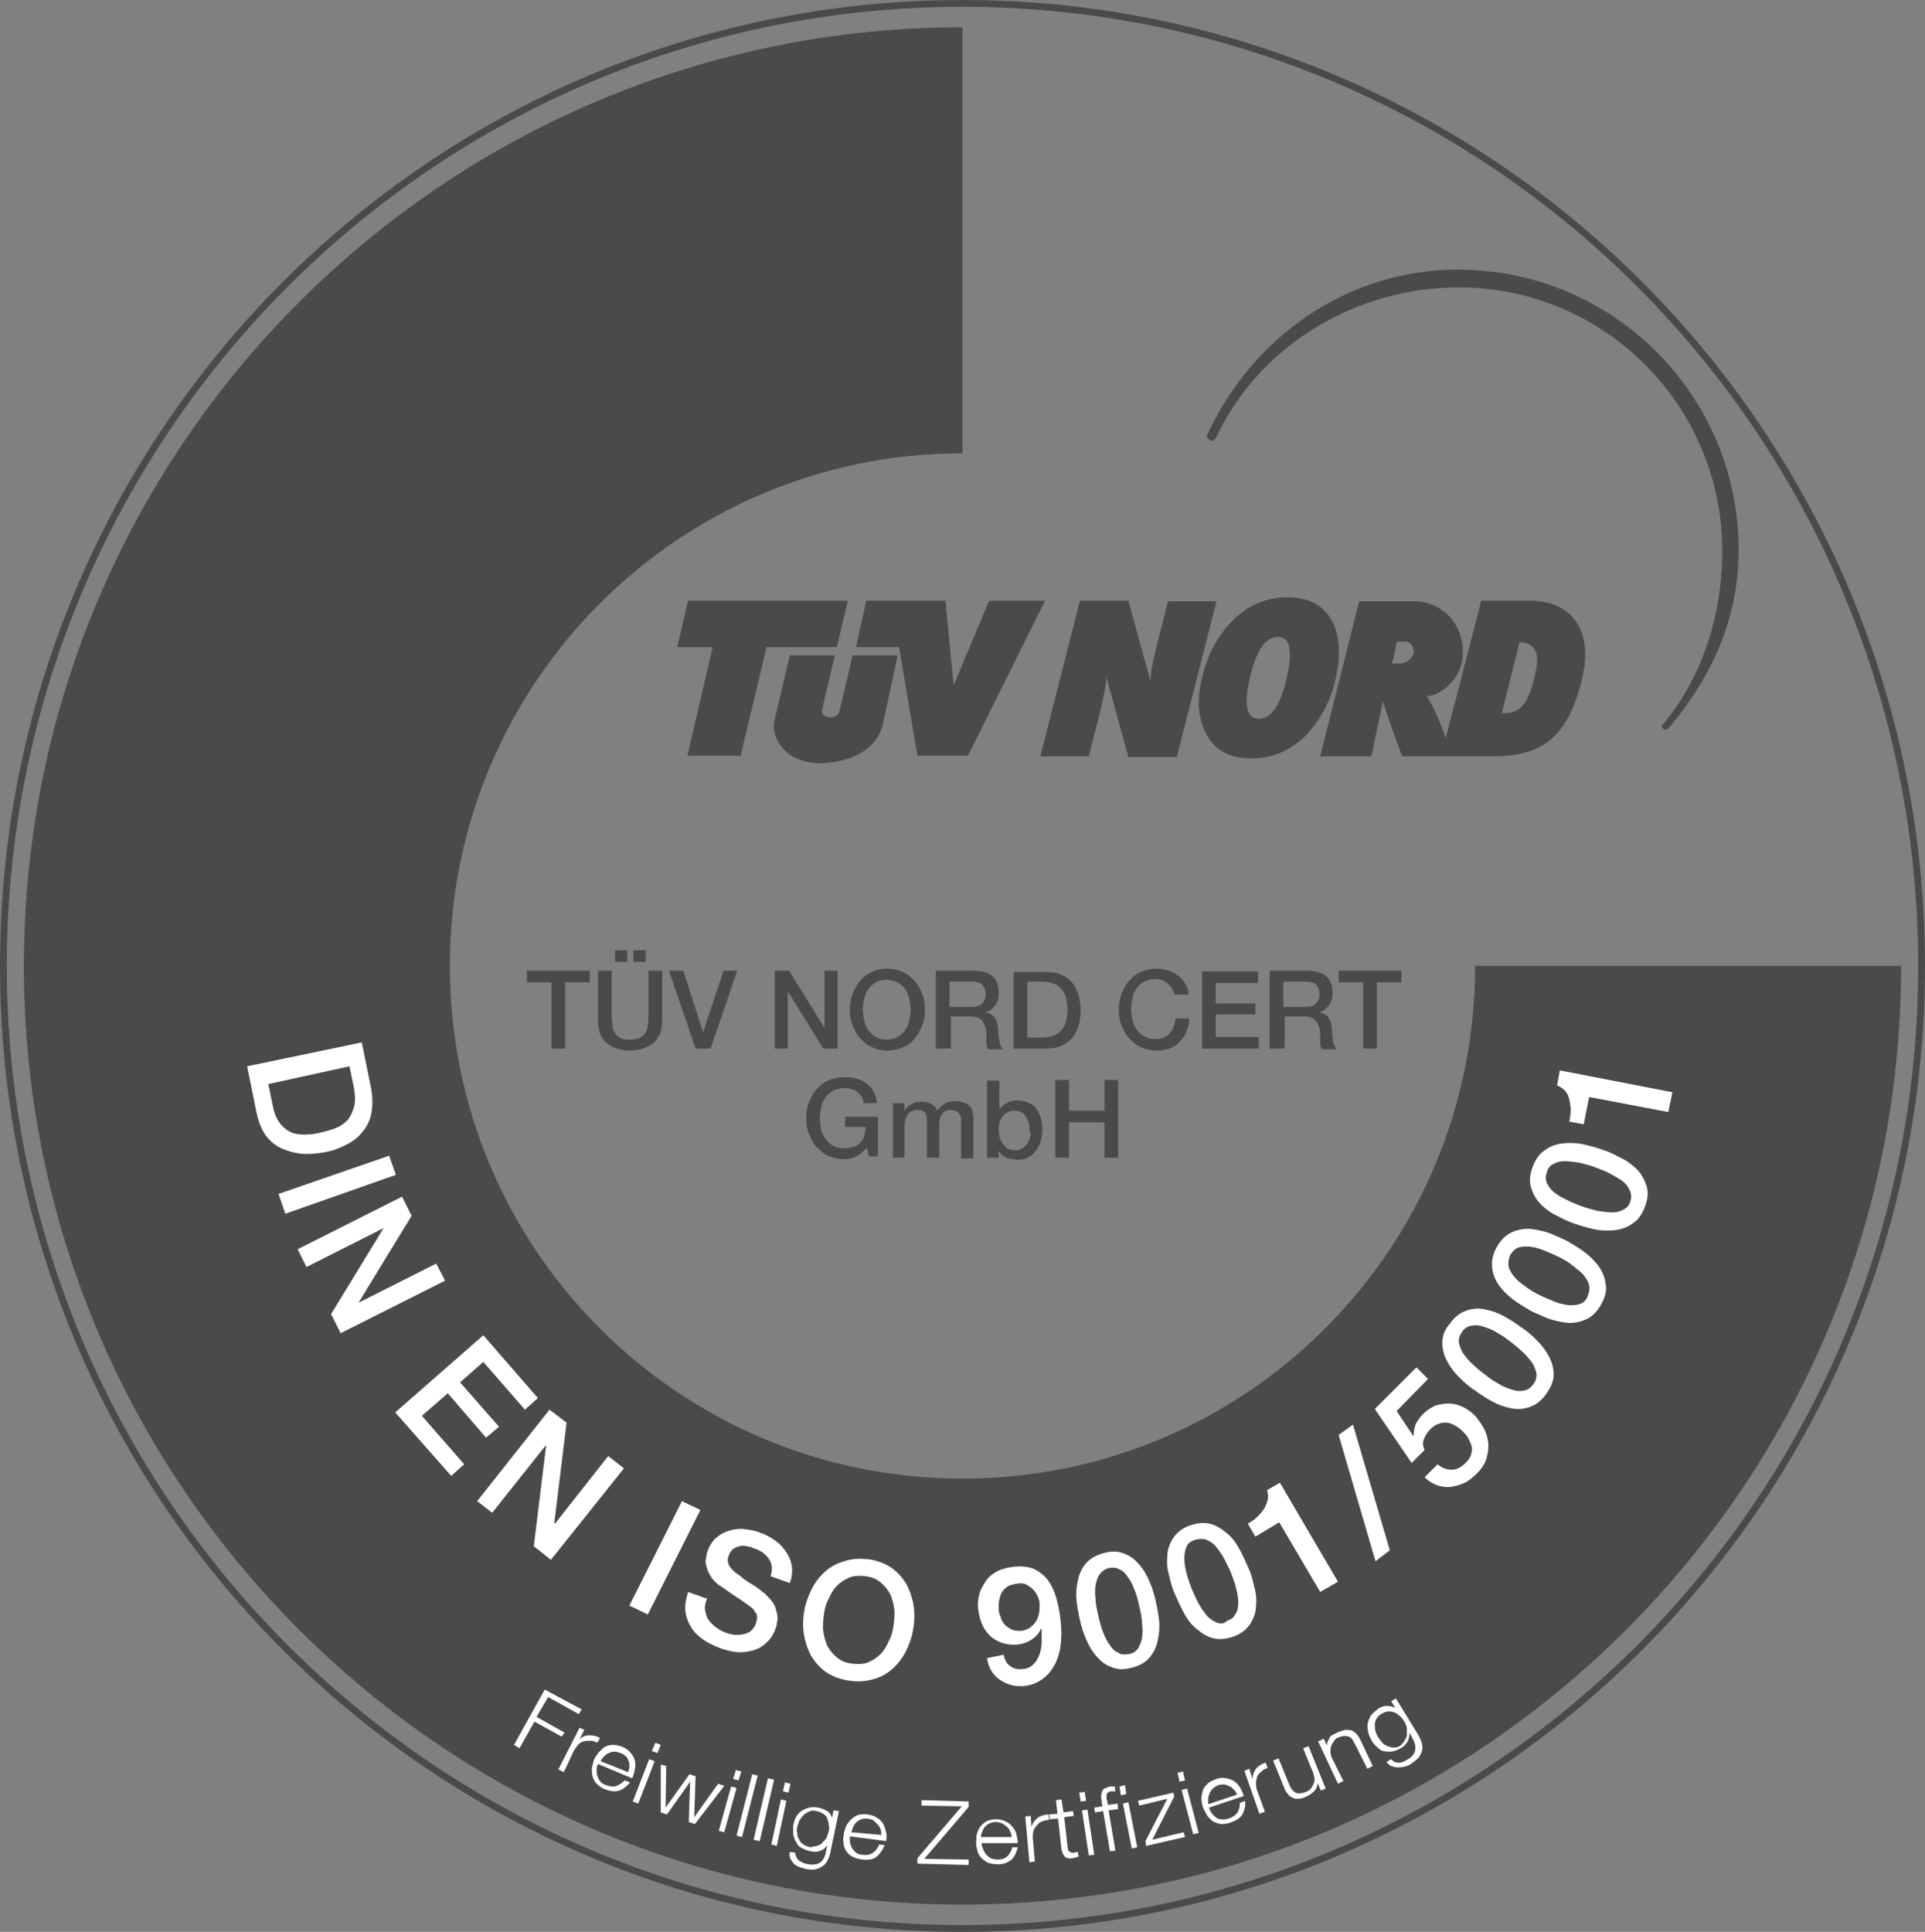 <?xml version="1.0" encoding="utf-8"?>
<!-- Generator: Adobe Illustrator 27.8.0, SVG Export Plug-In . SVG Version: 6.00 Build 0)  -->
<svg version="1.1" id="Ebene_1" xmlns="http://www.w3.org/2000/svg" xmlns:xlink="http://www.w3.org/1999/xlink" x="0px" y="0px"
	 viewBox="0 0 282 283" style="enable-background:new 0 0 282 283;" xml:space="preserve">
<rect x="0" y="0" width="282" height="283" fill="#808080" stroke="none"/>
<g>
	<g>
		<path style="fill:none;stroke:#4B4A4A;stroke-miterlimit:3.864;" d="M0.5,141.5c0-77.9,62.9-141,140.5-141s140.5,63.1,140.5,141
			s-62.9,141-140.5,141S0.5,219.4,0.5,141.5L0.5,141.5z"/>
	</g>
	<path style="fill-rule:evenodd;clip-rule:evenodd;fill:#4B4A4A;" d="M183.1,99.3c-0.9,4-0.5,6,1.3,6s3.2-2,4.1-6c0.9-4,0.5-6-1.3-6
		C185.4,93.3,184,95.3,183.1,99.3 M176.1,99.3c0.7-3.2,2.1-5.8,4.1-8c2.3-2.5,5.1-3.8,8.4-3.8s5.5,1.3,6.7,3.8c1,2.2,1.1,4.8,0.4,8
		c-0.7,3.2-2.1,5.8-4,8c-2.3,2.5-5.1,3.8-8.4,3.8s-5.5-1.3-6.7-3.8C175.5,105.1,175.3,102.5,176.1,99.3"/>
	<path style="fill-rule:evenodd;clip-rule:evenodd;fill:#4B4A4A;" d="M165.3,88l3.3,12c-0.1-0.4,0-1.3,0.1-2
		c0.1-0.5,0.6-2.8,0.6-2.8l1.8-7.1h7.1l-5.8,22.8h-7.1l-3.3-12c0.1,0.4,0,1.3-0.1,2c-0.1,0.5-0.6,2.8-0.6,2.8l-1.8,7.1h-7.1
		l5.8-22.8"/>
	<path style="fill-rule:evenodd;clip-rule:evenodd;fill:#4B4A4A;" d="M123,104.1l1.9-8.1h6.6l-2.1,9.8c-1,4.8-6.1,6-9.4,6
		c-5.4-0.1-7-4.2-6.6-6l2.3-9.8l6.6,0l-1.9,8.1c-0.1,0.5,0.5,1,1.2,1C122.3,105.1,122.9,104.7,123,104.1"/>
	<polyline style="fill-rule:evenodd;clip-rule:evenodd;fill:#4B4A4A;" points="100.8,88 124.2,88 122.6,94.8 112.3,94.8 
		108.5,110.7 100.7,110.7 104.4,94.8 99.2,94.8 	"/>
	<polyline style="fill-rule:evenodd;clip-rule:evenodd;fill:#4B4A4A;" points="126.9,88 138.5,88 139.7,100.4 144.9,88 153.1,88 
		141.8,110.7 134.4,110.7 131.7,94.8 125.4,94.8 	"/>
	<path style="fill:#4B4A4A;" d="M204.6,94.1c-0.2,1-0.4,2.1-0.7,3.1h1.3c0.6,0,1.9-0.7,1.9-1.8c0-0.3-0.2-1.4-1.2-1.4H204.6
		L204.6,94.1z M209,102c1.2,1.8,2,4,2.8,6.1L217,88h7.1c6.4,0,9.1,4.6,7.8,10.8c-1.9,8.6-5.4,12-13.2,12l-5.6,0h-7.7
		c-1-2.8-2.1-5.6-2.8-8.1l-1.7,8.1h-7.5l5.7-22.7h8.5c2,0,6.4,1.7,6.7,7.1C214.5,99.6,210.7,102,209,102 M222.6,94.1l-2.6,10.4
		c2.6,0,4-0.9,5.1-6.8C225.5,95.4,224.6,94.1,222.6,94.1"/>
	<path style="fill:#4B4A4A;" d="M176.9,63.6c6.5-14,20.2-24.1,36.7-24.1c22.7,0,41.1,18.4,41.1,41.1c0,10.1-4.1,18.8-10.2,26
		c-0.3,0.3-0.6,0.4-0.8,0.2c-0.3-0.2-0.3-0.5,0-0.8l0,0c5.6-6.7,8.6-15.8,8.6-25.3c0-21.3-17.3-38.6-38.6-38.6
		c-15.5,0-29.5,8.9-35.6,22.1c-0.2,0.3-0.5,0.5-0.8,0.3C176.8,64.2,176.7,63.9,176.9,63.6"/>
	<path style="fill:#4B4A4A;" d="M3.5,141.5C3.5,65.6,65.1,4,141,4l0,62.4c-41.5,0-75.1,33.6-75.1,75.1c0,41.5,33.6,75.1,75.1,75.1
		s75.1-33.6,75.1-75.1l62.4,0c0,75.9-61.5,137.5-137.5,137.5C65.1,279,3.5,217.4,3.5,141.5"/>
	<path style="fill:#4B4A4A;" d="M77.2,143.9h3.6v9.7h2v-9.7h3.6v-1.7h-9.2V143.9L77.2,143.9z M87.6,149.5c0,0.7,0.1,1.4,0.3,1.9
		c0.2,0.5,0.5,1,1,1.4c0.4,0.4,0.9,0.6,1.5,0.8c0.6,0.2,1.2,0.3,1.9,0.3c0.7,0,1.3-0.1,1.9-0.3c0.6-0.2,1.1-0.5,1.5-0.8
		c0.4-0.4,0.7-0.8,1-1.4c0.2-0.5,0.3-1.2,0.3-1.9v-7.3h-2v6.7c0,0.4,0,0.8-0.1,1.2c0,0.4-0.1,0.7-0.3,1.1c-0.2,0.3-0.4,0.6-0.8,0.8
		c-0.4,0.2-0.9,0.3-1.5,0.3c-0.7,0-1.2-0.1-1.5-0.3c-0.4-0.2-0.6-0.5-0.8-0.8c-0.2-0.3-0.3-0.7-0.3-1.1c0-0.4-0.1-0.8-0.1-1.2v-6.7
		h-2V149.5L87.6,149.5z M91.9,140.9v-1.7h-1.8v1.7H91.9L91.9,140.9z M92.8,139.2v1.7h1.8v-1.7H92.8L92.8,139.2z M101.9,153.6h2.2
		l3.9-11.4h-2l-3,9h0l-2.9-9H98L101.9,153.6L101.9,153.6z"/>
	<path style="fill:#4B4A4A;" d="M113.5,153.6h1.9v-8.4h0l5.2,8.4h2.1v-11.4h-1.9v8.4h0l-5.2-8.4h-2.1V153.6L113.5,153.6z
		 M131.5,143.9c0.4,0.2,0.8,0.6,1.1,1c0.3,0.4,0.5,0.9,0.6,1.4c0.1,0.5,0.2,1.1,0.2,1.6c0,0.5-0.1,1.1-0.2,1.6
		c-0.1,0.5-0.3,1-0.6,1.4c-0.3,0.4-0.6,0.7-1.1,1c-0.4,0.2-1,0.4-1.6,0.4c-0.6,0-1.1-0.1-1.6-0.4c-0.4-0.2-0.8-0.6-1.1-1
		c-0.3-0.4-0.5-0.9-0.6-1.4c-0.1-0.5-0.2-1.1-0.2-1.6c0-0.5,0.1-1.1,0.2-1.6c0.1-0.5,0.3-1,0.6-1.4c0.3-0.4,0.6-0.7,1.1-1
		c0.4-0.2,1-0.4,1.6-0.4C130.6,143.6,131.1,143.7,131.5,143.9L131.5,143.9z M127.7,142.4c-0.7,0.3-1.3,0.8-1.7,1.3
		c-0.5,0.5-0.8,1.2-1.1,1.9c-0.3,0.7-0.4,1.5-0.4,2.3c0,0.8,0.1,1.6,0.4,2.3c0.3,0.7,0.6,1.4,1.1,1.9c0.5,0.5,1,1,1.7,1.3
		c0.7,0.3,1.4,0.5,2.3,0.5c0.9,0,1.6-0.2,2.3-0.5c0.7-0.3,1.3-0.7,1.7-1.3c0.5-0.5,0.8-1.2,1.1-1.9c0.3-0.7,0.4-1.5,0.4-2.3
		c0-0.8-0.1-1.6-0.4-2.3c-0.3-0.7-0.6-1.4-1.1-1.9c-0.5-0.5-1-1-1.7-1.3c-0.7-0.3-1.4-0.5-2.3-0.5
		C129.1,141.9,128.3,142.1,127.7,142.4L127.7,142.4z M137.3,153.6h2v-4.7h2.9c0.5,0,0.8,0.1,1.1,0.2c0.3,0.1,0.5,0.3,0.7,0.6
		c0.2,0.3,0.3,0.6,0.4,0.9c0.1,0.4,0.1,0.8,0.1,1.4c0,0.3,0,0.6,0,0.9c0,0.3,0.1,0.6,0.3,0.8h2.1c-0.2-0.2-0.4-0.6-0.5-1.2
		c-0.1-0.5-0.2-1.2-0.2-1.8c0-0.4-0.1-0.8-0.2-1.1c-0.1-0.3-0.3-0.5-0.4-0.7c-0.2-0.2-0.4-0.3-0.6-0.4c-0.2-0.1-0.4-0.1-0.6-0.2v0
		c0.1,0,0.2-0.1,0.5-0.2c0.2-0.1,0.4-0.3,0.6-0.5c0.2-0.2,0.4-0.5,0.6-0.9c0.2-0.4,0.2-0.8,0.2-1.4c0-1-0.3-1.7-0.9-2.3
		c-0.6-0.5-1.6-0.8-2.8-0.8h-5.5V153.6L137.3,153.6z M139.3,143.8h3.2c0.3,0,0.5,0,0.7,0.1c0.2,0,0.5,0.1,0.6,0.3
		c0.2,0.1,0.3,0.3,0.4,0.5c0.1,0.2,0.2,0.5,0.2,0.9c0,0.6-0.2,1.1-0.5,1.4c-0.3,0.3-0.8,0.5-1.5,0.5h-3.3V143.8L139.3,143.8z
		 M148.5,153.6h4.7c0.9,0,1.6-0.1,2.3-0.4c0.6-0.3,1.2-0.7,1.6-1.2c0.4-0.5,0.7-1.1,0.9-1.8c0.2-0.7,0.3-1.4,0.3-2.2
		c0-0.8-0.1-1.5-0.3-2.2c-0.2-0.7-0.5-1.3-0.9-1.8c-0.4-0.5-0.9-0.9-1.6-1.2c-0.6-0.3-1.4-0.4-2.3-0.4h-4.7V153.6L148.5,153.6z
		 M150.5,143.8h2c0.8,0,1.4,0.1,1.9,0.3c0.5,0.2,0.9,0.5,1.2,0.9c0.3,0.4,0.5,0.8,0.6,1.3c0.1,0.5,0.2,1,0.2,1.6s-0.1,1.1-0.2,1.6
		c-0.1,0.5-0.3,0.9-0.6,1.3c-0.3,0.4-0.7,0.7-1.2,0.9c-0.5,0.2-1.1,0.3-1.9,0.3h-2V143.8L150.5,143.8z"/>
	<path style="fill:#4B4A4A;" d="M174.2,145.8c-0.1-0.6-0.2-1.2-0.5-1.6c-0.3-0.5-0.6-0.9-1-1.2c-0.4-0.3-0.9-0.6-1.5-0.8
		c-0.6-0.2-1.2-0.3-1.8-0.3c-0.9,0-1.6,0.2-2.3,0.5c-0.7,0.3-1.3,0.8-1.7,1.3c-0.5,0.5-0.8,1.2-1.1,1.9c-0.3,0.7-0.4,1.5-0.4,2.3
		c0,0.8,0.1,1.6,0.4,2.3c0.3,0.7,0.6,1.4,1.1,1.9c0.5,0.5,1,1,1.7,1.3c0.7,0.3,1.4,0.5,2.3,0.5c0.7,0,1.3-0.1,1.9-0.3
		c0.6-0.2,1.1-0.5,1.5-1c0.4-0.4,0.8-0.9,1-1.5c0.3-0.6,0.4-1.2,0.4-1.9h-2c0,0.4-0.1,0.8-0.3,1.2c-0.1,0.4-0.3,0.7-0.6,1
		c-0.2,0.3-0.5,0.5-0.9,0.6c-0.3,0.2-0.7,0.2-1.2,0.2c-0.6,0-1.1-0.1-1.6-0.4c-0.4-0.2-0.8-0.6-1.1-1c-0.3-0.4-0.5-0.9-0.6-1.4
		c-0.1-0.5-0.2-1.1-0.2-1.6c0-0.5,0.1-1.1,0.2-1.6c0.1-0.5,0.3-1,0.6-1.4c0.3-0.4,0.6-0.7,1.1-1c0.4-0.2,1-0.4,1.6-0.4
		c0.4,0,0.8,0.1,1.1,0.2c0.3,0.1,0.6,0.3,0.8,0.5c0.2,0.2,0.4,0.4,0.6,0.7c0.1,0.3,0.3,0.6,0.4,0.9H174.2L174.2,145.8z M176.1,153.6
		h8.3v-1.7h-6.3v-3.3h5.8v-1.6h-5.8v-3h6.2v-1.7h-8.2V153.6L176.1,153.6z M186.2,153.6h2v-4.7h2.9c0.5,0,0.8,0.1,1.1,0.2
		c0.3,0.1,0.5,0.3,0.7,0.6c0.2,0.3,0.3,0.6,0.4,0.9c0.1,0.4,0.1,0.8,0.1,1.4c0,0.3,0,0.6,0,0.9c0,0.3,0.1,0.6,0.3,0.8h2.1
		c-0.2-0.2-0.4-0.6-0.5-1.2c-0.1-0.5-0.2-1.2-0.2-1.8c0-0.4-0.1-0.8-0.2-1.1c-0.1-0.3-0.3-0.5-0.4-0.7c-0.2-0.2-0.4-0.3-0.6-0.4
		c-0.2-0.1-0.4-0.1-0.6-0.2v0c0.1,0,0.2-0.1,0.5-0.2c0.2-0.1,0.4-0.3,0.6-0.5c0.2-0.2,0.4-0.5,0.6-0.9c0.2-0.4,0.2-0.8,0.2-1.4
		c0-1-0.3-1.7-0.9-2.3c-0.6-0.5-1.6-0.8-2.8-0.8h-5.5V153.6L186.2,153.6z M188.2,143.8h3.2c0.3,0,0.5,0,0.7,0.1
		c0.2,0,0.5,0.1,0.6,0.3c0.2,0.1,0.3,0.3,0.4,0.5c0.1,0.2,0.2,0.5,0.2,0.9c0,0.6-0.2,1.1-0.5,1.4c-0.3,0.3-0.8,0.5-1.5,0.5h-3.3
		V143.8L188.2,143.8z"/>
	<polygon style="fill:#4B4A4A;" points="196.1,143.9 199.7,143.9 199.7,153.6 201.7,153.6 201.7,143.9 205.3,143.9 205.3,142.2 
		196.1,142.2 196.1,143.9 	"/>
	<path style="fill:#4B4A4A;" d="M128.7,163.6h-4.9v1.5h3c0,0.5-0.1,0.9-0.2,1.3c-0.1,0.4-0.3,0.7-0.6,1s-0.6,0.5-1,0.6
		c-0.4,0.1-0.8,0.2-1.4,0.2c-0.6,0-1.1-0.1-1.6-0.4c-0.4-0.2-0.8-0.6-1.1-1c-0.3-0.4-0.5-0.9-0.6-1.4c-0.1-0.5-0.2-1.1-0.2-1.6
		c0-0.5,0.1-1.1,0.2-1.6c0.1-0.5,0.3-1,0.6-1.4c0.3-0.4,0.6-0.7,1.1-1c0.4-0.2,1-0.4,1.6-0.4c0.4,0,0.7,0,1,0.1
		c0.3,0.1,0.6,0.2,0.9,0.4c0.3,0.2,0.5,0.4,0.7,0.7c0.2,0.3,0.3,0.6,0.3,1h2c-0.1-0.6-0.3-1.2-0.5-1.7c-0.3-0.5-0.7-0.9-1.1-1.2
		c-0.4-0.3-0.9-0.6-1.5-0.7c-0.6-0.2-1.1-0.2-1.8-0.2c-0.9,0-1.6,0.2-2.3,0.5c-0.7,0.3-1.3,0.8-1.7,1.3c-0.5,0.5-0.8,1.2-1.1,1.9
		c-0.3,0.7-0.4,1.5-0.4,2.3c0,0.8,0.1,1.6,0.4,2.3c0.3,0.7,0.6,1.4,1.1,1.9c0.5,0.5,1,1,1.7,1.3c0.7,0.3,1.4,0.5,2.3,0.5
		c0.7,0,1.3-0.1,1.8-0.4c0.5-0.2,1.1-0.7,1.6-1.3l0.3,1.3h1.3V163.6L128.7,163.6z M130.7,169.6h1.8v-4.9c0-0.3,0.1-0.6,0.2-0.9
		c0.1-0.3,0.2-0.5,0.4-0.7c0.2-0.2,0.4-0.3,0.6-0.4c0.2-0.1,0.4-0.1,0.7-0.1c0.6,0,0.9,0.1,1.1,0.4c0.2,0.3,0.3,0.7,0.3,1.3v5.3h1.8
		v-4.8c0-0.7,0.1-1.2,0.4-1.6c0.3-0.4,0.7-0.6,1.3-0.6c0.4,0,0.6,0.1,0.8,0.2c0.2,0.1,0.4,0.3,0.5,0.5c0.1,0.2,0.2,0.4,0.2,0.7
		c0,0.3,0,0.6,0,0.9v4.8h1.8v-5.7c0-1-0.2-1.7-0.7-2.1c-0.5-0.4-1.2-0.6-2-0.6c-0.6,0-1.1,0.1-1.5,0.4c-0.4,0.2-0.8,0.6-1.1,1
		c-0.2-0.5-0.5-0.8-0.9-1s-0.9-0.3-1.4-0.3c-0.3,0-0.6,0-0.9,0.1c-0.3,0.1-0.5,0.2-0.7,0.3c-0.2,0.1-0.4,0.3-0.5,0.4
		c-0.2,0.2-0.3,0.4-0.4,0.6h0v-1.2h-1.7V169.6L130.7,169.6z M144.6,169.6h1.7v-1.1h0c0.1,0.3,0.3,0.5,0.5,0.7
		c0.2,0.2,0.4,0.3,0.7,0.4c0.3,0.1,0.5,0.2,0.8,0.2c0.3,0,0.6,0.1,0.8,0.1c0.6,0,1.1-0.1,1.6-0.4c0.4-0.2,0.8-0.6,1.1-1
		c0.3-0.4,0.5-0.9,0.7-1.4c0.1-0.5,0.2-1.1,0.2-1.6c0-0.6-0.1-1.2-0.2-1.7c-0.2-0.5-0.4-1-0.7-1.4c-0.3-0.4-0.7-0.7-1.2-0.9
		c-0.5-0.2-1.1-0.3-1.7-0.3c-0.2,0-0.5,0-0.7,0.1c-0.2,0.1-0.5,0.1-0.7,0.3c-0.2,0.1-0.4,0.2-0.6,0.4c-0.2,0.2-0.3,0.3-0.5,0.5h0
		v-4.2h-1.8V169.6L144.6,169.6z M150.9,166.6c-0.1,0.3-0.2,0.7-0.4,0.9c-0.2,0.3-0.4,0.5-0.7,0.7c-0.3,0.2-0.6,0.3-1.1,0.3
		c-0.4,0-0.7-0.1-1-0.2c-0.3-0.1-0.5-0.4-0.7-0.6c-0.2-0.3-0.4-0.6-0.5-0.9c-0.1-0.4-0.2-0.7-0.2-1.2c0-0.9,0.2-1.6,0.6-2.1
		c0.4-0.5,1-0.8,1.7-0.8c0.4,0,0.7,0.1,1,0.2c0.3,0.2,0.5,0.4,0.7,0.7s0.3,0.6,0.4,0.9c0.1,0.4,0.1,0.7,0.1,1.1
		C151,165.8,151,166.2,150.9,166.6L150.9,166.6z M154.6,169.6h2v-5.2h5.2v5.2h2v-11.4h-2v4.5h-5.2v-4.5h-2V169.6L154.6,169.6z"/>
	<path style="fill:#FFFFFF;" d="M36.2,156.2l1.4,6.9c0.3,1.3,0.7,2.3,1.3,3.2c0.6,0.8,1.4,1.5,2.3,1.9c0.9,0.4,1.9,0.7,2.9,0.8
		c1.1,0.1,2.2,0,3.4-0.2c1.2-0.2,2.2-0.6,3.2-1.1c1-0.5,1.8-1.1,2.4-1.9c0.6-0.7,1.1-1.6,1.3-2.7c0.2-1,0.2-2.2,0-3.5l-1.4-6.9
		L36.2,156.2L36.2,156.2z M51.2,156.2l0.6,2.9c0.2,1.1,0.3,2.1,0.1,2.9c-0.2,0.8-0.5,1.4-0.9,2c-0.5,0.5-1,0.9-1.7,1.2
		c-0.7,0.3-1.5,0.5-2.3,0.7c-0.8,0.2-1.6,0.3-2.4,0.3c-0.8,0-1.5-0.1-2.1-0.4c-0.6-0.3-1.2-0.8-1.6-1.4c-0.5-0.7-0.8-1.6-1-2.7
		l-0.6-2.9L51.2,156.2L51.2,156.2z"/>
	<polygon style="fill:#FFFFFF;" points="40.8,174.9 41.8,177.8 58,172.1 57,169.3 40.8,174.9 	"/>
	<polygon style="fill:#FFFFFF;" points="43.6,183 44.9,185.6 56.2,179.9 56.2,179.9 48.5,192.5 49.9,195.3 65.2,187.6 63.9,185.1 
		52.6,190.8 52.6,190.7 60.3,178.1 58.9,175.3 43.6,183 	"/>
	<polygon style="fill:#FFFFFF;" points="57.9,206.9 66.1,216.2 68,214.5 61.8,207.4 65.6,204.1 71.2,210.6 73.1,209 67.4,202.5 
		70.8,199.5 76.9,206.5 78.8,204.8 70.8,195.6 57.9,206.9 	"/>
	<polygon style="fill:#FFFFFF;" points="69.9,219.9 72.1,221.6 79.9,211.8 80,211.8 78.2,226.5 80.7,228.5 91.4,215.1 89.1,213.3 
		81.3,223.2 81.2,223.1 83,208.4 80.5,206.5 69.9,219.9 	"/>
	<polygon style="fill:#FFFFFF;" points="92.2,235.2 94.9,236.5 102.6,221.2 99.9,219.9 92.2,235.2 	"/>
	<path style="fill:#FFFFFF;" d="M100.8,233.2c-0.3,1-0.5,1.9-0.4,2.8c0.1,0.9,0.4,1.6,0.8,2.3c0.4,0.7,1,1.3,1.7,1.8
		c0.7,0.5,1.5,0.9,2.5,1.3c0.8,0.3,1.6,0.5,2.4,0.6c0.8,0.1,1.6,0,2.4-0.2c0.7-0.2,1.4-0.5,2-1.1c0.6-0.5,1.1-1.2,1.4-2.1
		c0.2-0.4,0.2-0.9,0.3-1.3c0-0.5,0-0.9-0.2-1.4c-0.1-0.5-0.3-0.9-0.6-1.3c-0.3-0.4-0.7-0.8-1.1-1.2c-0.2-0.1-0.5-0.4-0.9-0.7
		c-0.4-0.3-0.9-0.6-1.4-0.9c-0.5-0.3-0.9-0.6-1.2-0.9c-0.4-0.3-0.6-0.4-0.6-0.4c-0.5-0.4-0.9-0.8-1.1-1.2c-0.2-0.4-0.3-1,0-1.5
		c0.1-0.4,0.4-0.7,0.6-0.9c0.3-0.2,0.6-0.3,0.9-0.4c0.3-0.1,0.7-0.1,1.1,0c0.4,0.1,0.7,0.1,1,0.3c1,0.3,1.7,0.8,2.2,1.5
		c0.5,0.7,0.6,1.5,0.3,2.6l2.8,1c0.3-0.8,0.4-1.6,0.3-2.4c-0.1-0.8-0.4-1.5-0.8-2.1c-0.4-0.6-0.9-1.2-1.6-1.7
		c-0.7-0.5-1.4-0.9-2.3-1.2c-0.7-0.3-1.5-0.4-2.2-0.5c-0.8-0.1-1.5,0-2.2,0.2c-0.7,0.2-1.3,0.5-1.9,1c-0.6,0.5-1,1.1-1.3,1.9
		c-0.2,0.4-0.2,0.9-0.3,1.3s0,0.9,0.2,1.4c0.1,0.5,0.4,0.9,0.7,1.4c0.4,0.5,0.8,0.9,1.5,1.3c1,0.7,1.8,1.3,2.5,1.7
		c0.7,0.5,1.3,0.9,1.8,1.3c0.3,0.2,0.5,0.6,0.7,0.9c0.2,0.4,0.1,0.9-0.1,1.5c-0.1,0.3-0.3,0.6-0.5,0.8c-0.2,0.3-0.5,0.4-0.9,0.6
		c-0.4,0.1-0.8,0.2-1.3,0.2c-0.5,0-1-0.1-1.6-0.3c-0.6-0.2-1.1-0.5-1.5-0.8c-0.4-0.3-0.8-0.7-1.1-1.1c-0.3-0.4-0.4-0.9-0.5-1.4
		c-0.1-0.5,0-1.1,0.3-1.7L100.8,233.2L100.8,233.2z"/>
	<path style="fill:#FFFFFF;" d="M129,231.8c0.6,0.5,1,1,1.4,1.7c0.3,0.7,0.5,1.4,0.6,2.2c0.1,0.8,0,1.6-0.1,2.4
		c-0.1,0.8-0.3,1.6-0.7,2.3c-0.3,0.7-0.7,1.4-1.2,1.9c-0.5,0.5-1.1,0.9-1.8,1.2c-0.7,0.3-1.5,0.3-2.4,0.2s-1.6-0.4-2.2-0.9
		c-0.6-0.5-1-1-1.4-1.7c-0.3-0.7-0.5-1.4-0.6-2.2c-0.1-0.8,0-1.6,0.1-2.4c0.1-0.8,0.3-1.6,0.7-2.3c0.3-0.7,0.7-1.4,1.2-1.9
		c0.5-0.5,1.1-0.9,1.8-1.2c0.7-0.3,1.5-0.3,2.4-0.2S128.4,231.3,129,231.8L129,231.8z M123.7,228.7c-1.1,0.3-2,0.8-2.8,1.5
		c-0.8,0.7-1.5,1.6-2,2.6c-0.5,1-0.9,2.1-1.1,3.3c-0.2,1.2-0.2,2.4,0,3.5c0.2,1.1,0.6,2.2,1.1,3.1c0.6,0.9,1.3,1.7,2.2,2.3
		c0.9,0.6,2,1,3.3,1.2c1.3,0.2,2.4,0.1,3.5-0.2c1.1-0.3,2-0.8,2.8-1.5c0.8-0.7,1.5-1.6,2-2.6c0.5-1,0.9-2.1,1.1-3.4
		c0.2-1.2,0.2-2.4,0-3.5c-0.2-1.1-0.6-2.2-1.1-3.1c-0.6-0.9-1.3-1.7-2.2-2.3c-0.9-0.6-2-1-3.3-1.2
		C125.9,228.3,124.8,228.3,123.7,228.7L123.7,228.7z"/>
	<path style="fill:#FFFFFF;" d="M144.6,242.9c0.1,0.7,0.3,1.3,0.6,1.8c0.3,0.5,0.7,1,1.2,1.3c0.5,0.4,1,0.6,1.6,0.8
		c0.6,0.2,1.2,0.2,1.9,0.2c1.2-0.1,2.1-0.5,2.9-1.1c0.8-0.6,1.3-1.3,1.8-2.2c0.4-0.9,0.7-1.8,0.8-2.9c0.1-1,0.1-2.1,0-3.1
		c-0.1-1.2-0.3-2.3-0.6-3.4c-0.3-1.1-0.7-2-1.2-2.7c-0.5-0.7-1.2-1.3-2-1.7s-1.8-0.5-3-0.4c-0.9,0.1-1.7,0.3-2.4,0.6
		c-0.7,0.4-1.3,0.8-1.7,1.4c-0.4,0.6-0.8,1.2-1,1.9c-0.2,0.7-0.3,1.5-0.2,2.3c0.1,0.9,0.3,1.6,0.6,2.3c0.3,0.7,0.7,1.2,1.2,1.7
		c0.5,0.4,1.1,0.8,1.8,1c0.7,0.2,1.4,0.3,2.2,0.2c0.8-0.1,1.4-0.3,2-0.7c0.6-0.4,1.1-0.9,1.4-1.6l0.1,0c0,0.6,0,1.2,0,1.8
		c0,0.7-0.1,1.3-0.3,1.9c-0.2,0.6-0.5,1.1-0.9,1.5c-0.4,0.4-1,0.7-1.7,0.7c-0.7,0.1-1.3-0.1-1.8-0.5c-0.5-0.4-0.7-0.9-0.9-1.6
		L144.6,242.9L144.6,242.9z M150.3,232.1c0.4,0.2,0.7,0.4,1,0.7c0.3,0.3,0.5,0.6,0.7,1c0.2,0.4,0.3,0.8,0.3,1.3c0,0.5,0,0.9-0.1,1.3
		c-0.1,0.4-0.2,0.8-0.5,1.2c-0.2,0.3-0.5,0.6-0.9,0.9c-0.4,0.2-0.8,0.4-1.3,0.4c-0.5,0-0.9,0-1.3-0.2c-0.4-0.2-0.7-0.4-1-0.7
		c-0.3-0.3-0.5-0.7-0.6-1.1c-0.2-0.4-0.3-0.8-0.3-1.3c0-0.4,0-0.9,0.1-1.3c0.1-0.4,0.2-0.8,0.4-1.1c0.2-0.3,0.5-0.6,0.8-0.8
		c0.3-0.2,0.8-0.3,1.3-0.4C149.5,231.9,149.9,231.9,150.3,232.1L150.3,232.1z"/>
	<path style="fill:#FFFFFF;" d="M159.1,229c-0.6,0.7-1,1.5-1.2,2.5c-0.2,0.9-0.3,1.9-0.2,2.9c0.1,1,0.3,2,0.5,2.9
		c0.2,0.9,0.5,1.9,0.9,2.8c0.4,1,0.9,1.8,1.5,2.5c0.6,0.7,1.3,1.3,2.2,1.6c0.9,0.4,1.9,0.4,3,0.1c1.2-0.3,2-0.8,2.6-1.5
		c0.6-0.7,1-1.5,1.2-2.5c0.2-0.9,0.3-1.9,0.2-2.9c-0.1-1-0.3-2-0.5-2.9c-0.2-0.9-0.5-1.9-0.9-2.8c-0.4-1-0.9-1.8-1.5-2.5
		c-0.6-0.7-1.3-1.3-2.2-1.6c-0.9-0.4-1.9-0.4-3-0.1C160.6,227.8,159.7,228.3,159.1,229L159.1,229z M163.8,242.1
		c-0.5-0.2-0.9-0.6-1.2-1.1c-0.4-0.5-0.7-1.1-1-1.9c-0.3-0.7-0.5-1.5-0.7-2.4c-0.2-0.9-0.4-1.7-0.4-2.4c-0.1-0.8-0.1-1.5,0-2.1
		c0.1-0.6,0.3-1.2,0.6-1.6c0.3-0.4,0.7-0.7,1.3-0.9c0.6-0.1,1.1-0.1,1.6,0.2c0.5,0.2,0.9,0.6,1.2,1.1c0.4,0.5,0.7,1.1,1,1.9
		c0.3,0.7,0.5,1.5,0.7,2.4c0.2,0.9,0.4,1.7,0.4,2.5c0.1,0.8,0.1,1.5,0,2.1c-0.1,0.6-0.3,1.1-0.6,1.6c-0.3,0.4-0.7,0.7-1.3,0.8
		C164.7,242.4,164.2,242.4,163.8,242.1L163.8,242.1z"/>
	<path style="fill:#FFFFFF;" d="M171.8,225.4c-0.5,0.8-0.8,1.7-0.8,2.6c-0.1,1,0,1.9,0.3,2.9c0.2,1,0.5,2,0.9,2.8
		c0.4,0.9,0.8,1.8,1.3,2.7c0.5,0.9,1.1,1.7,1.9,2.3c0.7,0.6,1.5,1.1,2.4,1.3c0.9,0.2,1.9,0.1,3-0.3c1.1-0.4,1.9-1.1,2.4-1.9
		c0.5-0.8,0.8-1.7,0.8-2.6c0.1-1,0-1.9-0.3-2.9c-0.2-1-0.5-2-0.9-2.8c-0.4-0.9-0.8-1.8-1.3-2.7c-0.5-0.9-1.1-1.7-1.9-2.3
		c-0.7-0.6-1.5-1.1-2.4-1.3c-0.9-0.2-1.9-0.1-3,0.3S172.3,224.6,171.8,225.4L171.8,225.4z M178.3,237.7c-0.5-0.2-1-0.5-1.4-0.9
		c-0.4-0.5-0.8-1-1.2-1.7c-0.4-0.7-0.7-1.4-1.1-2.3c-0.3-0.8-0.6-1.6-0.8-2.4c-0.2-0.8-0.3-1.5-0.3-2.1c0-0.6,0.1-1.2,0.3-1.7
		c0.2-0.5,0.6-0.8,1.2-1c0.5-0.2,1.1-0.2,1.6-0.1c0.5,0.2,1,0.5,1.4,0.9c0.4,0.5,0.8,1,1.2,1.7c0.4,0.7,0.7,1.4,1.1,2.2
		c0.3,0.8,0.6,1.6,0.8,2.4c0.2,0.8,0.3,1.5,0.3,2.1c0,0.6-0.1,1.2-0.4,1.6c-0.2,0.5-0.6,0.8-1.2,1
		C179.3,237.9,178.8,237.9,178.3,237.7L178.3,237.7z"/>
	<path style="fill:#FFFFFF;" d="M183.9,225.1l3.5-2.1l6,10.2l2.6-1.5l-8.5-14.5l-1.9,1.1c0.2,0.5,0.2,1,0.1,1.4
		c-0.1,0.5-0.3,0.9-0.5,1.3c-0.3,0.4-0.6,0.8-1,1.2c-0.4,0.4-0.9,0.7-1.4,1L183.9,225.1L183.9,225.1z"/>
	<polygon style="fill:#FFFFFF;" points="201.5,228.7 203.6,227.1 198.2,208.7 196.1,210.2 201.5,228.7 	"/>
	<path style="fill:#FFFFFF;" d="M206.8,214.3l1.9-1.9c-0.3-0.6-0.3-1.1-0.1-1.6s0.5-1,0.9-1.4c0.4-0.4,0.8-0.7,1.2-0.8
		c0.4-0.2,0.8-0.2,1.2-0.2c0.4,0,0.8,0.2,1.2,0.4c0.4,0.2,0.8,0.5,1.1,0.8c0.4,0.4,0.7,0.7,0.9,1.1c0.2,0.4,0.4,0.8,0.5,1.2
		c0.1,0.4,0,0.8-0.1,1.2c-0.1,0.4-0.4,0.8-0.8,1.2c-0.6,0.6-1.3,1-2,1c-0.7,0-1.4-0.2-2.1-0.8l-1.9,1.9c0.6,0.6,1.3,1,1.9,1.2
		c0.7,0.2,1.3,0.3,2,0.2c0.7-0.1,1.3-0.3,2-0.6c0.6-0.3,1.2-0.8,1.8-1.4c0.7-0.7,1.2-1.5,1.4-2.3c0.2-0.8,0.3-1.5,0.2-2.3
		c-0.1-0.7-0.3-1.4-0.7-2.1c-0.4-0.7-0.8-1.2-1.2-1.7c-0.6-0.6-1.2-1-1.8-1.3c-0.7-0.3-1.3-0.5-2-0.5c-0.7,0-1.3,0.1-2,0.3
		c-0.7,0.3-1.3,0.7-1.9,1.3c-0.4,0.4-0.7,0.9-1,1.4c-0.2,0.6-0.3,1.1-0.3,1.7l-0.1,0l-2.4-3.6l4.6-4.7l-1.7-1.7l-6.1,6.1
		L206.8,214.3L206.8,214.3z"/>
	<path style="fill:#FFFFFF;" d="M211.3,196.7c0,0.9,0.2,1.8,0.7,2.7c0.4,0.8,1,1.6,1.8,2.4c0.7,0.7,1.5,1.4,2.3,1.9
		c0.8,0.6,1.6,1.1,2.5,1.6c0.9,0.5,1.8,0.8,2.8,1c0.9,0.2,1.9,0.1,2.7-0.2c0.9-0.3,1.7-0.9,2.4-1.9c0.7-1,1.1-1.9,1.1-2.8
		c0-0.9-0.2-1.8-0.7-2.7c-0.4-0.8-1-1.6-1.8-2.4c-0.7-0.7-1.5-1.4-2.3-1.9c-0.8-0.6-1.6-1.1-2.5-1.6c-0.9-0.5-1.8-0.8-2.8-1
		c-0.9-0.2-1.9-0.1-2.7,0.2c-0.9,0.3-1.7,0.9-2.4,1.9C211.6,194.8,211.3,195.7,211.3,196.7L211.3,196.7z M223.3,203.7
		c-0.5,0.1-1.1,0.1-1.7-0.1c-0.6-0.2-1.3-0.4-1.9-0.8c-0.7-0.4-1.4-0.8-2.1-1.4c-0.7-0.5-1.3-1-1.9-1.6c-0.6-0.5-1-1.1-1.4-1.6
		c-0.3-0.5-0.5-1.1-0.6-1.6c0-0.5,0.1-1,0.5-1.5c0.3-0.5,0.8-0.8,1.3-0.9c0.5-0.1,1.1-0.1,1.7,0.1c0.6,0.2,1.3,0.4,1.9,0.8
		c0.7,0.4,1.4,0.8,2.1,1.4c0.7,0.5,1.4,1.1,1.9,1.6c0.6,0.5,1,1.1,1.4,1.6c0.3,0.5,0.5,1.1,0.6,1.6c0,0.5-0.1,1-0.5,1.5
		C224.2,203.3,223.8,203.6,223.3,203.7L223.3,203.7z"/>
	<path style="fill:#FFFFFF;" d="M218.6,185.8c0.1,0.9,0.5,1.8,1,2.5c0.6,0.8,1.3,1.5,2.1,2.1c0.8,0.6,1.7,1.1,2.5,1.6
		c0.8,0.4,1.8,0.8,2.7,1.2c1,0.3,1.9,0.5,2.9,0.6c1,0,1.9-0.2,2.7-0.6c0.8-0.4,1.5-1.1,2.1-2.2c0.6-1.1,0.8-2,0.6-3
		c-0.1-0.9-0.5-1.8-1-2.5c-0.6-0.8-1.3-1.5-2.1-2.1c-0.8-0.6-1.7-1.1-2.5-1.6c-0.8-0.4-1.8-0.8-2.7-1.2c-1-0.3-1.9-0.5-2.9-0.6
		c-1,0-1.9,0.2-2.7,0.6c-0.8,0.4-1.5,1.1-2.1,2.2S218.5,184.9,218.6,185.8L218.6,185.8z M231.5,191c-0.5,0.2-1,0.2-1.7,0.2
		c-0.6-0.1-1.3-0.2-2-0.5c-0.7-0.3-1.5-0.6-2.3-1c-0.8-0.4-1.5-0.8-2.1-1.3c-0.6-0.4-1.2-0.9-1.6-1.4c-0.4-0.5-0.7-1-0.8-1.5
		c-0.1-0.5,0-1,0.2-1.6c0.3-0.5,0.7-0.9,1.1-1.1c0.5-0.2,1.1-0.2,1.7-0.2c0.6,0.1,1.3,0.2,2,0.5c0.7,0.3,1.5,0.6,2.3,1
		c0.8,0.4,1.5,0.8,2.1,1.3c0.6,0.5,1.2,0.9,1.6,1.4c0.4,0.5,0.7,1,0.8,1.5c0.1,0.5,0,1-0.2,1.5C232.4,190.5,232,190.8,231.5,191
		L231.5,191z"/>
	<path style="fill:#FFFFFF;" d="M224.3,174c0.3,0.9,0.7,1.7,1.4,2.4c0.7,0.7,1.5,1.3,2.4,1.7c0.9,0.5,1.8,0.9,2.7,1.2
		c0.9,0.3,1.9,0.6,2.9,0.8c1,0.2,2,0.2,2.9,0.1c0.9-0.1,1.8-0.4,2.6-1c0.8-0.5,1.4-1.4,1.8-2.5c0.4-1.1,0.5-2.1,0.2-3
		c-0.3-0.9-0.7-1.7-1.4-2.4c-0.7-0.7-1.5-1.3-2.4-1.7c-0.9-0.5-1.8-0.9-2.7-1.2s-1.9-0.6-2.9-0.8c-1-0.2-2-0.2-2.9-0.1
		c-0.9,0.1-1.8,0.4-2.6,1c-0.8,0.5-1.4,1.4-1.8,2.5C224.1,172.1,224,173.1,224.3,174L224.3,174z M237.8,177.2
		c-0.5,0.3-1,0.4-1.6,0.4c-0.6,0-1.3-0.1-2.1-0.2c-0.8-0.2-1.6-0.4-2.4-0.7c-0.8-0.3-1.6-0.6-2.3-1c-0.7-0.3-1.3-0.7-1.8-1.1
		c-0.5-0.4-0.8-0.9-1-1.3c-0.2-0.5-0.2-1,0-1.6c0.2-0.6,0.5-1,1-1.2c0.5-0.3,1-0.4,1.6-0.4c0.6,0,1.3,0.1,2.1,0.2
		c0.8,0.2,1.6,0.4,2.4,0.7c0.8,0.3,1.6,0.6,2.3,1c0.7,0.4,1.3,0.7,1.8,1.1c0.5,0.4,0.8,0.9,1,1.4c0.2,0.5,0.2,1,0,1.6
		C238.6,176.6,238.3,177,237.8,177.2L237.8,177.2z"/>
	<path style="fill:#FFFFFF;" d="M232,164.7l0.8-4l11.6,2.2l0.6-2.9l-16.5-3.2l-0.4,2.2c0.5,0.2,0.9,0.5,1.2,0.8
		c0.3,0.4,0.5,0.8,0.6,1.3c0.1,0.5,0.2,1,0.2,1.5c0,0.5-0.1,1.1-0.2,1.7L232,164.7L232,164.7z"/>
	<polygon style="fill:#FFFFFF;" points="79.8,247.5 85.2,250.4 84.8,251.1 80.3,248.6 78.6,251.5 82.7,253.8 82.3,254.4 78.3,252.2 
		76.1,256.1 75.3,255.6 79.8,247.5 	"/>
	<path style="fill:#FFFFFF;" d="M84.9,253.1l0.7,0.3l-0.7,1.4l0,0c0.4-0.4,0.9-0.6,1.4-0.6c0.5,0,1.1,0.1,1.6,0.4l-0.4,0.7
		c-0.3-0.2-0.7-0.3-1-0.3c-0.3,0-0.7,0-1,0.1c-0.3,0.1-0.6,0.2-0.8,0.5c-0.2,0.2-0.4,0.5-0.6,0.8l-1.5,3.2l-0.8-0.4L84.9,253.1
		L84.9,253.1z"/>
	<path style="fill:#FFFFFF;" d="M87.6,258.4c-0.1,0.3-0.2,0.5-0.2,0.8c0,0.3,0,0.6,0.1,0.9c0.1,0.3,0.2,0.6,0.4,0.8
		c0.2,0.3,0.5,0.5,0.9,0.6c0.6,0.2,1.1,0.3,1.5,0.1c0.4-0.1,0.8-0.4,1.2-0.8l0.8,0.3c-0.5,0.6-1,1-1.6,1.2c-0.6,0.2-1.3,0.1-2.1-0.2
		c-0.5-0.2-0.9-0.5-1.2-0.8c-0.3-0.3-0.5-0.7-0.6-1.1c-0.1-0.4-0.1-0.8-0.1-1.2c0.1-0.4,0.2-0.8,0.3-1.2c0.2-0.4,0.4-0.7,0.7-1.1
		c0.3-0.3,0.6-0.6,0.9-0.8c0.4-0.2,0.8-0.3,1.2-0.3c0.4,0,0.9,0.1,1.4,0.3c0.5,0.2,0.9,0.5,1.2,0.9c0.3,0.3,0.5,0.7,0.6,1.1
		c0.1,0.4,0.1,0.8,0,1.3s-0.2,0.9-0.4,1.3L87.6,258.4L87.6,258.4z M92,259.6c0.1-0.3,0.2-0.5,0.2-0.8c0-0.3,0-0.6-0.1-0.8
		c-0.1-0.3-0.2-0.5-0.4-0.7c-0.2-0.2-0.5-0.4-0.8-0.5c-0.3-0.1-0.6-0.2-0.9-0.2c-0.3,0-0.6,0.1-0.8,0.2c-0.3,0.1-0.5,0.3-0.7,0.5
		c-0.2,0.2-0.4,0.4-0.5,0.7L92,259.6L92,259.6z"/>
	<path style="fill:#FFFFFF;" d="M95.1,257.7l0.8,0.3l-2.4,6.2l-0.8-0.3L95.1,257.7L95.1,257.7z M96,255.3l0.8,0.3l-0.5,1.2l-0.8-0.3
		L96,255.3L96,255.3z"/>
	<polygon style="fill:#FFFFFF;" points="96.8,258.5 97.6,258.7 97.5,264.8 97.5,264.8 101,259.9 101.9,260.2 101.7,266.1 
		101.7,266.2 105.2,261.3 106.1,261.6 101.8,267.2 100.9,266.9 101.1,261 101.1,261 97.7,265.8 96.8,265.5 96.8,258.5 	"/>
	<path style="fill:#FFFFFF;" d="M107.1,261.7l0.8,0.2l-1.8,6.5l-0.8-0.2L107.1,261.7L107.1,261.7z M107.8,259.3l0.8,0.2l-0.4,1.3
		l-0.8-0.2L107.8,259.3L107.8,259.3z"/>
	<polygon style="fill:#FFFFFF;" points="110.2,259.9 111,260.1 108.7,269.1 107.9,268.9 110.2,259.9 	"/>
	<polygon style="fill:#FFFFFF;" points="112.5,260.5 113.4,260.7 111.3,269.7 110.4,269.5 112.5,260.5 	"/>
	<path style="fill:#FFFFFF;" d="M114.4,263.6l0.8,0.2l-1.4,6.6l-0.8-0.2L114.4,263.6L114.4,263.6z M115,261.1l0.8,0.2l-0.3,1.3
		l-0.8-0.2L115,261.1L115,261.1z"/>
	<path style="fill:#FFFFFF;" d="M119.7,270.4c0.3-0.1,0.6-0.2,0.8-0.5c0.2-0.2,0.4-0.4,0.6-0.7c0.1-0.3,0.2-0.6,0.3-0.9
		c0.1-0.3,0.1-0.6,0-1c0-0.3-0.1-0.6-0.2-0.9c-0.1-0.3-0.3-0.5-0.6-0.7c-0.3-0.2-0.6-0.3-1-0.4c-0.4-0.1-0.8-0.1-1.1,0.1
		c-0.3,0.1-0.6,0.3-0.8,0.5c-0.2,0.2-0.4,0.5-0.6,0.8c-0.1,0.3-0.2,0.6-0.3,0.9c-0.1,0.3-0.1,0.6,0,1c0,0.3,0.1,0.6,0.3,0.9
		c0.1,0.3,0.3,0.5,0.6,0.7c0.3,0.2,0.6,0.3,1,0.4C119,270.5,119.4,270.5,119.7,270.4L119.7,270.4z M121.7,271.1
		c-0.1,0.5-0.2,0.9-0.4,1.3c-0.2,0.4-0.4,0.7-0.7,0.9c-0.3,0.2-0.6,0.4-1,0.5c-0.4,0.1-0.9,0.1-1.5,0c-0.3-0.1-0.7-0.2-1-0.3
		c-0.3-0.1-0.6-0.3-0.8-0.5c-0.2-0.2-0.4-0.5-0.5-0.7c-0.1-0.3-0.2-0.6-0.1-1l0.8,0.1c0,0.3,0.1,0.5,0.2,0.7
		c0.1,0.2,0.2,0.3,0.4,0.5c0.2,0.1,0.4,0.2,0.6,0.3c0.2,0.1,0.4,0.1,0.7,0.2c0.8,0.1,1.4,0,1.8-0.3c0.4-0.3,0.7-0.9,0.8-1.6l0.2-0.9
		l0,0c-0.3,0.4-0.6,0.7-1,0.8c-0.4,0.2-0.9,0.2-1.4,0.1c-0.5-0.1-1-0.3-1.4-0.5c-0.4-0.2-0.6-0.5-0.8-0.9c-0.2-0.3-0.3-0.7-0.4-1.1
		c0-0.4,0-0.9,0-1.3c0.1-0.4,0.2-0.8,0.4-1.2c0.2-0.4,0.5-0.7,0.8-0.9c0.3-0.2,0.7-0.4,1.1-0.5c0.4-0.1,0.9-0.1,1.4,0
		c0.5,0.1,0.9,0.3,1.3,0.5c0.4,0.3,0.6,0.6,0.7,1l0,0l0.2-1.1l0.8,0.1L121.7,271.1L121.7,271.1z"/>
	<path style="fill:#FFFFFF;" d="M124.5,269c0,0.3,0,0.6,0,0.9c0.1,0.3,0.2,0.6,0.3,0.8c0.2,0.3,0.4,0.5,0.6,0.7
		c0.3,0.2,0.6,0.3,1,0.3c0.6,0.1,1.1,0,1.5-0.3c0.4-0.3,0.7-0.7,0.9-1.2l0.8,0.1c-0.3,0.7-0.7,1.3-1.2,1.7c-0.5,0.4-1.2,0.5-2.1,0.4
		c-0.6-0.1-1-0.2-1.4-0.4c-0.4-0.2-0.7-0.5-0.9-0.8c-0.2-0.3-0.4-0.7-0.4-1.1c-0.1-0.4-0.1-0.8,0-1.3c0-0.4,0.2-0.8,0.3-1.2
		c0.2-0.4,0.4-0.7,0.7-1c0.3-0.3,0.6-0.5,1-0.7c0.4-0.1,0.9-0.2,1.5-0.1c0.6,0.1,1,0.2,1.4,0.5c0.4,0.2,0.7,0.6,0.9,0.9
		c0.2,0.4,0.3,0.8,0.4,1.2c0.1,0.4,0.1,0.9,0,1.3L124.5,269L124.5,269z M129.1,268.8c0-0.3,0-0.6-0.1-0.8c-0.1-0.3-0.2-0.5-0.4-0.7
		c-0.2-0.2-0.4-0.4-0.6-0.6c-0.3-0.2-0.6-0.2-0.9-0.3c-0.3,0-0.7,0-0.9,0.1c-0.3,0.1-0.5,0.2-0.7,0.4c-0.2,0.2-0.4,0.4-0.5,0.7
		c-0.1,0.3-0.2,0.5-0.3,0.8L129.1,268.8L129.1,268.8z"/>
	<polygon style="fill:#FFFFFF;" points="135,263.7 141.9,263.9 141.9,264.7 135.4,272.3 141.9,272.4 141.9,273.2 134.4,273 
		134.4,272.2 140.9,264.6 135,264.5 135,263.7 	"/>
	<path style="fill:#FFFFFF;" d="M143.8,270c0,0.3,0.1,0.6,0.2,0.8c0.1,0.3,0.2,0.5,0.4,0.8c0.2,0.2,0.4,0.4,0.7,0.6
		c0.3,0.1,0.6,0.2,1.1,0.2c0.6,0,1.1-0.2,1.4-0.5c0.3-0.3,0.6-0.8,0.7-1.3l0.8,0c-0.2,0.8-0.5,1.4-0.9,1.8c-0.5,0.4-1.1,0.7-2,0.7
		c-0.6,0-1-0.1-1.4-0.2c-0.4-0.2-0.7-0.4-1-0.7c-0.3-0.3-0.5-0.6-0.6-1s-0.2-0.8-0.2-1.3c0-0.4,0-0.8,0.1-1.2
		c0.1-0.4,0.3-0.8,0.5-1.1c0.2-0.3,0.6-0.6,0.9-0.8c0.4-0.2,0.9-0.3,1.4-0.3c0.6,0,1,0.1,1.4,0.3c0.4,0.2,0.7,0.4,1,0.8
		c0.3,0.3,0.5,0.7,0.6,1.1s0.2,0.9,0.2,1.3L143.8,270L143.8,270z M148.2,269.1c0-0.3-0.1-0.6-0.2-0.8c-0.1-0.3-0.3-0.5-0.5-0.7
		c-0.2-0.2-0.4-0.3-0.7-0.5c-0.3-0.1-0.6-0.2-0.9-0.2c-0.4,0-0.7,0.1-0.9,0.2c-0.3,0.1-0.5,0.3-0.7,0.5c-0.2,0.2-0.3,0.5-0.4,0.7
		c-0.1,0.3-0.2,0.5-0.2,0.8L148.2,269.1L148.2,269.1z"/>
	<path style="fill:#FFFFFF;" d="M150.2,266.1l0.8-0.1l0.1,1.6l0,0c0.2-0.6,0.5-1,0.9-1.3c0.4-0.3,1-0.5,1.6-0.5l0.1,0.8
		c-0.4,0-0.7,0.1-1,0.2c-0.3,0.1-0.6,0.3-0.8,0.6c-0.2,0.2-0.4,0.5-0.5,0.8c-0.1,0.3-0.1,0.6-0.1,1l0.3,3.5l-0.8,0.1L150.2,266.1
		L150.2,266.1z"/>
	<path style="fill:#FFFFFF;" d="M155.8,265.5l1.4-0.2l0.1,0.7l-1.4,0.2l0.5,4.4c0,0.3,0.1,0.5,0.2,0.6c0.1,0.1,0.3,0.2,0.6,0.2
		c0.2,0,0.5-0.1,0.7-0.1l0.1,0.7c-0.1,0-0.2,0-0.4,0.1c-0.1,0-0.2,0-0.4,0.1c-0.6,0.1-1,0-1.2-0.2c-0.2-0.2-0.4-0.6-0.5-1.1
		l-0.5-4.5l-1.2,0.1l-0.1-0.7l1.2-0.1l-0.2-2l0.8-0.1L155.8,265.5L155.8,265.5z"/>
	<path style="fill:#FFFFFF;" d="M158.5,265.2l0.8-0.1l1,6.6l-0.8,0.1L158.5,265.2L158.5,265.2z M158.1,262.6l0.8-0.1l0.2,1.3
		l-0.8,0.1L158.1,262.6L158.1,262.6z"/>
	<path style="fill:#FFFFFF;" d="M163.8,265l-1.4,0.2l1,5.9l-0.8,0.1l-1-5.9l-1.2,0.2l-0.1-0.7l1.2-0.2l-0.1-0.6
		c0-0.3-0.1-0.5-0.1-0.8c0-0.2,0.1-0.5,0.1-0.7c0.1-0.2,0.2-0.4,0.4-0.5c0.2-0.1,0.5-0.2,0.8-0.3c0.1,0,0.2,0,0.3,0
		c0.1,0,0.2,0,0.4,0l0.1,0.7c-0.1,0-0.2,0-0.3,0c-0.1,0-0.2,0-0.3,0c-0.2,0-0.4,0.1-0.5,0.2c-0.1,0.1-0.2,0.2-0.2,0.3
		c0,0.1,0,0.3,0,0.4c0,0.2,0,0.3,0.1,0.5l0.1,0.6l1.4-0.2L163.8,265L163.8,265z"/>
	<path style="fill:#FFFFFF;" d="M164.5,264.2l0.8-0.2l1.3,6.6l-0.8,0.2L164.5,264.2L164.5,264.2z M164,261.7l0.8-0.2l0.2,1.3
		l-0.8,0.2L164,261.7L164,261.7z"/>
	<polygon style="fill:#FFFFFF;" points="168.8,269.5 173.4,268.4 173.6,269.1 167.9,270.4 167.8,269.7 171,263.5 166.9,264.5 
		166.7,263.8 171.9,262.6 172,263.2 168.8,269.5 	"/>
	<path style="fill:#FFFFFF;" d="M173.1,262.2l0.8-0.2l1.7,6.5l-0.8,0.2L173.1,262.2L173.1,262.2z M172.5,259.7l0.8-0.2l0.3,1.3
		l-0.8,0.2L172.5,259.7L172.5,259.7z"/>
	<path style="fill:#FFFFFF;" d="M177.1,264.8c0.1,0.3,0.2,0.5,0.4,0.8c0.2,0.2,0.4,0.5,0.6,0.6c0.2,0.2,0.5,0.3,0.8,0.3
		c0.3,0.1,0.7,0,1.1-0.1c0.6-0.2,1-0.5,1.3-0.9c0.2-0.4,0.4-0.9,0.3-1.4l0.8-0.3c0.1,0.8-0.1,1.4-0.4,2c-0.3,0.5-0.9,0.9-1.8,1.2
		c-0.5,0.2-1,0.2-1.4,0.2c-0.4-0.1-0.8-0.2-1.1-0.4c-0.3-0.2-0.6-0.5-0.9-0.9c-0.2-0.4-0.4-0.7-0.6-1.2c-0.1-0.4-0.2-0.8-0.2-1.2
		c0-0.4,0.1-0.8,0.2-1.2c0.1-0.4,0.4-0.7,0.7-1c0.3-0.3,0.7-0.5,1.3-0.7c0.5-0.2,1-0.2,1.5-0.1c0.4,0.1,0.8,0.2,1.2,0.5
		c0.3,0.2,0.6,0.6,0.8,0.9c0.2,0.4,0.4,0.8,0.5,1.2L177.1,264.8L177.1,264.8z M181.2,262.9c-0.1-0.3-0.2-0.5-0.4-0.7
		c-0.2-0.2-0.4-0.4-0.6-0.5c-0.2-0.1-0.5-0.2-0.8-0.3c-0.3,0-0.6,0-0.9,0.1c-0.3,0.1-0.6,0.3-0.8,0.5c-0.2,0.2-0.4,0.4-0.5,0.7
		c-0.1,0.3-0.2,0.5-0.2,0.8c0,0.3,0,0.6,0,0.8L181.2,262.9L181.2,262.9z"/>
	<path style="fill:#FFFFFF;" d="M182.3,259.4l0.7-0.3l0.5,1.5l0,0c0-0.6,0.2-1.1,0.5-1.5c0.3-0.4,0.8-0.7,1.4-0.9l0.3,0.8
		c-0.4,0.1-0.7,0.3-0.9,0.5c-0.3,0.2-0.5,0.5-0.6,0.7c-0.1,0.3-0.2,0.6-0.2,0.9c0,0.3,0,0.6,0.1,1l1.2,3.3l-0.8,0.3L182.3,259.4
		L182.3,259.4z"/>
	<path style="fill:#FFFFFF;" d="M194.2,262l-0.7,0.3l-0.5-1.1l0,0c0,0.5-0.2,0.9-0.5,1.2c-0.3,0.3-0.7,0.6-1.2,0.8
		c-0.4,0.2-0.8,0.3-1.1,0.3c-0.3,0-0.6,0-0.9-0.2c-0.3-0.1-0.5-0.3-0.7-0.6c-0.2-0.2-0.4-0.5-0.5-0.9l-1.6-3.9l0.8-0.3l1.6,3.9
		c0.2,0.5,0.5,0.9,0.9,1.1c0.4,0.2,0.9,0.1,1.5-0.1c0.3-0.1,0.6-0.3,0.8-0.6c0.2-0.2,0.3-0.5,0.4-0.8c0.1-0.3,0.1-0.6,0-0.9
		s-0.1-0.6-0.3-0.9l-1.3-3.2l0.8-0.3L194.2,262L194.2,262z"/>
	<path style="fill:#FFFFFF;" d="M193.1,255.1l0.8-0.4l0.5,1l0,0c0-0.2,0-0.4,0.1-0.6c0.1-0.2,0.2-0.4,0.3-0.6
		c0.1-0.2,0.3-0.3,0.5-0.4c0.2-0.1,0.4-0.2,0.6-0.3c0.4-0.2,0.8-0.3,1.2-0.4c0.3,0,0.7,0,0.9,0.1c0.3,0.1,0.5,0.3,0.7,0.5
		c0.2,0.2,0.4,0.5,0.6,0.9l1.8,3.8l-0.8,0.4l-1.8-3.6c-0.1-0.2-0.3-0.5-0.4-0.7s-0.3-0.3-0.5-0.4s-0.4-0.1-0.7-0.1s-0.5,0.1-0.8,0.2
		c-0.3,0.1-0.6,0.3-0.7,0.6c-0.2,0.2-0.3,0.5-0.4,0.7c-0.1,0.3-0.1,0.5-0.1,0.8c0,0.3,0.1,0.6,0.2,0.9l1.7,3.4l-0.8,0.4L193.1,255.1
		L193.1,255.1z"/>
	<path style="fill:#FFFFFF;" d="M205.8,254.9c0.2-0.3,0.3-0.5,0.3-0.8c0-0.3,0-0.6,0-0.9s-0.2-0.6-0.3-0.9c-0.2-0.3-0.3-0.5-0.6-0.8
		c-0.2-0.2-0.5-0.4-0.8-0.6c-0.3-0.1-0.6-0.2-0.9-0.2s-0.7,0.1-1,0.3c-0.4,0.2-0.6,0.4-0.8,0.7c-0.2,0.3-0.3,0.6-0.3,0.9
		c0,0.3,0,0.6,0.1,1c0.1,0.3,0.2,0.6,0.4,0.9c0.2,0.3,0.4,0.5,0.6,0.8c0.2,0.2,0.5,0.4,0.8,0.5c0.3,0.1,0.6,0.2,0.9,0.2
		c0.3,0,0.7-0.1,1-0.3C205.4,255.4,205.7,255.2,205.8,254.9L205.8,254.9z M207.8,254.2c0.2,0.4,0.4,0.8,0.5,1.2
		c0.1,0.4,0.1,0.8,0,1.1c-0.1,0.4-0.3,0.7-0.5,1c-0.3,0.3-0.7,0.6-1.1,0.9c-0.3,0.2-0.6,0.3-1,0.4c-0.3,0.1-0.6,0.1-1,0.1
		c-0.3,0-0.6-0.1-0.9-0.2c-0.3-0.1-0.5-0.4-0.7-0.6l0.7-0.4c0.2,0.2,0.3,0.3,0.5,0.4c0.2,0.1,0.4,0.1,0.6,0.1c0.2,0,0.4,0,0.6-0.1
		c0.2-0.1,0.4-0.2,0.6-0.3c0.7-0.4,1.1-0.8,1.2-1.4s0-1.1-0.4-1.8l-0.4-0.8l0,0c0,0.5-0.1,0.9-0.3,1.3c-0.2,0.4-0.5,0.7-1,1
		c-0.5,0.3-0.9,0.4-1.4,0.5c-0.4,0-0.8,0-1.2-0.1s-0.7-0.4-1-0.7c-0.3-0.3-0.6-0.6-0.8-1.1c-0.2-0.4-0.4-0.8-0.4-1.2
		c-0.1-0.4-0.1-0.8,0-1.2c0.1-0.4,0.3-0.8,0.5-1.1c0.3-0.3,0.6-0.6,1-0.9c0.4-0.3,0.9-0.4,1.3-0.4c0.4,0,0.8,0.1,1.2,0.3l0,0l-0.6-1
		l0.7-0.4L207.8,254.2L207.8,254.2z"/>
</g>
</svg>
